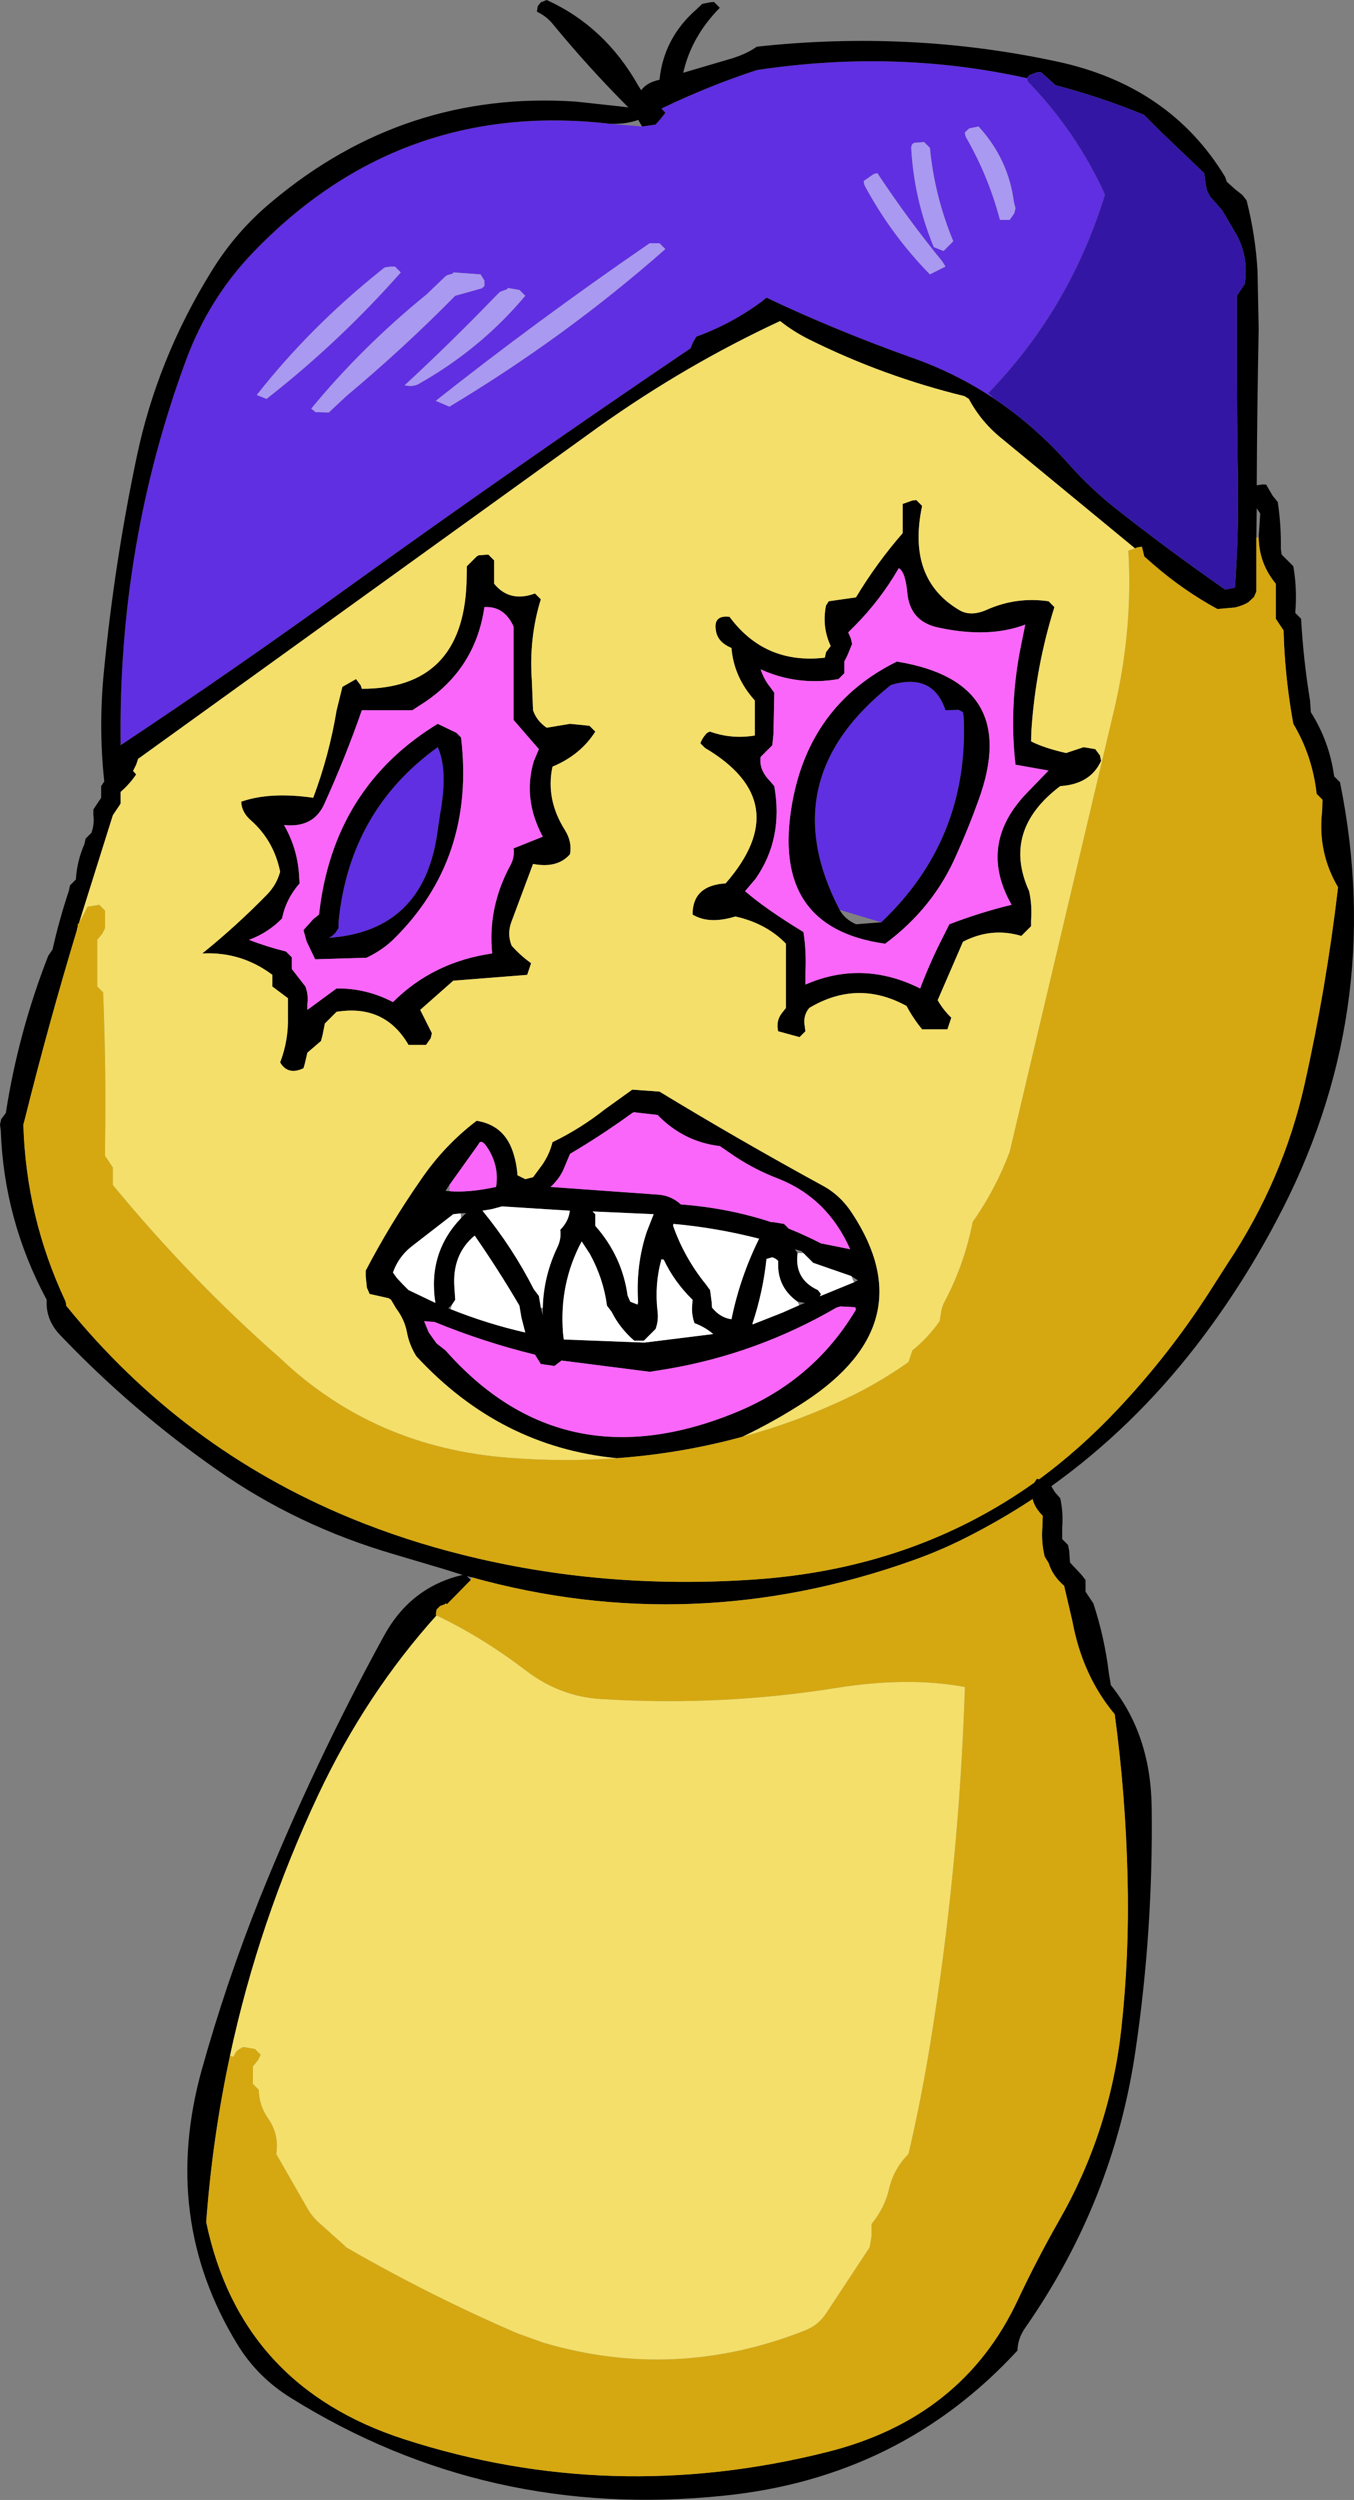 <?xml version="1.0" encoding="UTF-8" standalone="no"?>
<svg xmlns:xlink="http://www.w3.org/1999/xlink" height="321.2px" width="174.0px" xmlns="http://www.w3.org/2000/svg">
  <rect width="100%" height="100%" fill="#808080" stroke="none"/>
  <g transform="matrix(1.0, 0.0, 0.0, 1.0, 87.0, 160.6)">
    <path d="M37.0 -143.6 Q37.0 -143.25 37.15 -142.95 40.05 -137.9 41.5 -132.35 L42.75 -132.35 43.35 -133.2 43.5 -133.85 43.3 -134.6 Q42.6 -140.15 38.75 -144.35 L37.55 -144.1 37.0 -143.6 M31.75 -142.35 L30.5 -142.25 30.25 -142.1 Q30.1 -141.85 30.1 -141.6 30.45 -135.05 33.0 -128.85 L34.25 -128.35 35.5 -129.6 35.2 -130.35 Q33.05 -135.85 32.5 -141.6 L31.75 -142.35 M40.5 -109.55 Q35.7 -112.7 30.3 -114.6 20.35 -118.15 11.5 -122.35 L10.95 -121.9 Q7.05 -119.0 2.5 -117.35 L2.05 -116.6 1.75 -115.85 Q-20.2 -101.0 -41.75 -85.5 -56.6 -74.75 -71.5 -64.85 -71.85 -90.7 -63.05 -114.45 -60.1 -122.35 -54.4 -128.25 -35.7 -147.65 -9.05 -144.75 L-8.75 -144.7 -4.5 -144.35 -2.75 -144.6 -2.05 -145.4 -1.5 -146.1 -2.0 -146.65 -1.8 -146.75 Q4.15 -149.6 10.25 -151.6 28.15 -154.3 45.0 -150.55 45.0 -150.25 45.15 -150.05 51.3 -143.7 55.0 -135.6 50.45 -120.85 40.0 -110.1 L40.55 -109.6 40.5 -109.55 M25.75 -138.35 L25.3 -138.25 24.0 -137.35 Q24.0 -137.0 24.15 -136.7 27.55 -130.4 32.5 -125.35 L34.5 -126.35 34.1 -127.0 Q29.65 -132.45 25.75 -138.35 M20.9 -43.7 Q12.15 -60.45 27.5 -72.6 32.9 -74.2 34.5 -69.35 L36.2 -69.4 36.75 -69.1 36.85 -68.35 Q37.5 -52.75 26.25 -42.1 L20.9 -43.7 M-36.75 -126.35 L-37.5 -126.25 -37.75 -126.1 -38.3 -125.65 Q-47.25 -118.45 -54.0 -109.85 L-52.75 -109.35 Q-43.35 -116.7 -35.5 -125.6 L-36.25 -126.35 -36.75 -126.35 M-21.75 -123.6 L-21.8 -123.45 -22.75 -123.1 -23.5 -122.35 Q-29.25 -116.4 -35.0 -111.1 -33.9 -110.85 -33.15 -111.3 -25.2 -115.8 -19.5 -122.6 L-20.25 -123.35 -21.75 -123.6 M-24.75 -124.55 L-25.25 -125.35 -28.75 -125.6 -28.8 -125.45 -29.5 -125.25 -29.75 -125.1 -32.15 -122.8 Q-40.5 -116.0 -47.0 -108.1 L-46.45 -107.65 -44.75 -107.6 -42.45 -109.75 Q-35.1 -115.9 -28.5 -122.6 L-25.1 -123.55 -24.75 -123.85 -24.75 -124.55 M-2.25 -129.35 L-2.75 -129.35 -3.5 -129.35 -3.8 -129.15 Q-18.05 -119.35 -31.0 -109.1 L-29.25 -108.35 Q-14.25 -117.35 -1.5 -128.6 L-2.25 -129.35 M-30.45 -55.95 L-30.8 -53.55 Q-32.6 -40.95 -44.75 -40.1 -44.25 -40.35 -43.9 -40.75 L-43.5 -41.35 -43.5 -42.1 Q-42.1 -56.45 -30.75 -64.6 -29.4 -61.7 -30.45 -55.95" fill="#602fe1" fill-rule="evenodd" stroke="none"/>
    <path d="M31.75 -142.35 L32.5 -141.6 Q33.05 -135.85 35.2 -130.35 L35.5 -129.6 34.25 -128.35 33.0 -128.85 Q30.45 -135.05 30.1 -141.6 30.1 -141.85 30.25 -142.1 L30.5 -142.25 31.75 -142.35 M37.0 -143.6 L37.55 -144.1 38.75 -144.35 Q42.6 -140.15 43.3 -134.6 L43.5 -133.85 43.35 -133.2 42.75 -132.35 41.5 -132.35 Q40.05 -137.9 37.15 -142.95 37.0 -143.25 37.0 -143.6 M25.75 -138.35 Q29.65 -132.45 34.1 -127.0 L34.5 -126.35 32.5 -125.35 Q27.55 -130.4 24.15 -136.7 24.0 -137.0 24.0 -137.35 L25.3 -138.25 25.75 -138.35 M-2.25 -129.35 L-1.5 -128.6 Q-14.25 -117.35 -29.25 -108.35 L-31.0 -109.1 Q-18.05 -119.35 -3.8 -129.15 L-3.5 -129.35 -2.75 -129.35 -2.25 -129.35 M-24.75 -124.55 L-24.75 -123.85 -25.1 -123.55 -28.5 -122.6 Q-35.1 -115.9 -42.45 -109.75 L-44.75 -107.6 -46.45 -107.65 -47.0 -108.1 Q-40.5 -116.0 -32.15 -122.8 L-29.75 -125.1 -29.5 -125.25 -28.8 -125.45 -28.75 -125.6 -25.25 -125.35 -24.75 -124.55 M-21.75 -123.6 L-20.25 -123.35 -19.5 -122.6 Q-25.2 -115.8 -33.15 -111.3 -33.9 -110.85 -35.0 -111.1 -29.25 -116.4 -23.5 -122.35 L-22.75 -123.1 -21.8 -123.45 -21.75 -123.6 M-36.75 -126.35 L-36.25 -126.35 -35.5 -125.6 Q-43.35 -116.7 -52.75 -109.35 L-54.0 -109.85 Q-47.25 -118.45 -38.3 -125.65 L-37.75 -126.1 -37.5 -126.25 -36.75 -126.35" fill="#aa99f0" fill-rule="evenodd" stroke="none"/>
    <path d="M40.5 -109.55 Q45.9 -106.0 50.5 -100.8 53.15 -97.85 56.15 -95.45 63.1 -89.95 70.45 -84.85 L71.7 -85.1 Q72.15 -91.45 72.1 -97.85 71.95 -106.5 71.95 -115.1 L71.95 -122.6 72.45 -123.35 72.95 -124.1 Q73.5 -127.5 71.9 -130.45 L70.05 -133.6 68.5 -135.35 68.1 -136.15 67.95 -136.85 67.75 -138.35 62.25 -143.6 60.0 -145.85 Q54.4 -148.15 48.65 -149.65 L46.75 -151.35 46.25 -151.3 45.3 -150.95 45.0 -150.6 45.0 -150.55 Q28.15 -154.3 10.25 -151.6 4.15 -149.6 -1.8 -146.75 L-2.0 -146.65 -1.5 -146.1 -2.05 -145.4 -2.75 -144.6 -4.5 -144.35 -4.95 -145.15 -4.95 -145.2 Q-6.65 -144.6 -8.75 -144.7 L-9.05 -144.75 Q-35.7 -147.65 -54.4 -128.25 -60.1 -122.35 -63.05 -114.45 -71.85 -90.7 -71.5 -64.85 -56.6 -74.75 -41.75 -85.5 -20.2 -101.0 1.75 -115.85 L2.05 -116.6 2.5 -117.35 Q7.05 -119.0 10.95 -121.9 L11.5 -122.35 Q20.35 -118.15 30.3 -114.6 35.7 -112.7 40.5 -109.55 M73.2 -134.85 Q74.35 -130.3 74.6 -125.8 L74.75 -118.35 Q74.55 -108.3 74.5 -98.25 L75.2 -98.35 75.7 -98.35 76.55 -96.9 77.2 -96.1 Q77.65 -93.15 77.6 -90.1 L77.7 -89.35 79.2 -87.85 Q79.65 -85.3 79.5 -82.6 L79.45 -81.85 80.2 -81.1 Q80.5 -75.75 81.35 -70.6 L81.45 -69.1 Q83.85 -65.3 84.45 -60.85 L85.2 -60.1 Q91.25 -30.35 76.95 -3.6 72.45 4.9 66.65 12.4 58.5 22.9 48.1 30.35 L48.55 31.1 49.25 31.9 Q49.65 33.7 49.5 35.65 L49.5 37.15 50.25 37.9 50.4 38.65 50.5 40.15 51.95 41.7 52.5 42.4 52.5 43.15 52.5 43.9 53.0 44.65 53.5 45.4 Q54.95 49.8 55.5 54.4 L55.75 55.9 Q60.9 62.3 61.0 71.65 61.2 87.5 58.9 103.0 56.05 122.3 44.7 138.55 43.8 139.85 43.75 141.4 28.7 157.75 6.0 160.05 -24.4 163.2 -49.6 147.5 -53.9 144.85 -56.5 140.6 -66.4 124.4 -61.05 105.25 -57.9 94.0 -53.6 83.25 -46.65 66.0 -37.7 49.65 -34.25 43.3 -27.55 41.75 L-29.95 41.0 -36.35 39.1 Q-48.85 35.45 -59.1 28.25 -70.0 20.65 -79.3 10.9 -81.15 8.95 -81.0 6.4 -86.5 -3.85 -86.9 -15.35 L-87.0 -16.1 -86.85 -16.8 -86.25 -17.6 Q-84.65 -27.95 -80.8 -37.8 L-80.25 -38.6 Q-79.4 -42.4 -78.15 -46.15 L-78.0 -46.85 -77.25 -47.6 Q-77.1 -50.0 -76.15 -52.15 L-76.0 -52.85 -75.25 -53.6 Q-74.85 -54.7 -75.0 -55.85 L-75.0 -56.6 -74.5 -57.35 -74.0 -58.1 -74.0 -58.85 -74.0 -59.6 -73.6 -60.2 Q-74.35 -67.1 -73.65 -74.3 -72.3 -88.3 -69.4 -102.05 -66.75 -114.55 -59.85 -125.7 -56.7 -130.85 -52.05 -134.7 -35.0 -149.0 -13.05 -147.55 L-7.5 -146.95 -6.25 -146.8 Q-11.35 -151.9 -15.95 -157.5 -16.75 -158.5 -18.0 -159.1 L-17.9 -159.8 -17.5 -160.3 -16.75 -160.6 Q-9.25 -157.2 -4.95 -149.55 L-4.6 -149.0 Q-3.9 -150.0 -2.25 -150.35 -1.7 -155.7 2.45 -159.35 L3.25 -160.1 4.25 -160.3 4.75 -160.35 5.5 -159.6 Q1.85 -155.9 0.8 -151.25 L6.4 -152.9 Q8.8 -153.55 10.25 -154.6 29.95 -156.75 48.8 -152.7 63.35 -149.6 70.45 -137.85 L70.65 -137.25 71.7 -136.3 72.65 -135.55 73.2 -134.85 M74.45 -91.55 L74.45 -84.6 74.15 -83.9 73.4 -83.2 Q72.6 -82.75 71.7 -82.55 L69.45 -82.35 Q65.05 -84.75 61.25 -88.05 L60.05 -89.1 59.75 -90.35 59.25 -90.3 58.85 -90.15 41.8 -104.2 Q39.1 -106.35 37.5 -109.35 L36.95 -109.7 Q26.5 -112.25 16.95 -117.0 14.95 -118.0 13.25 -119.35 1.1 -113.7 -10.0 -105.8 L-69.25 -63.1 -69.5 -62.35 -69.85 -61.65 -69.9 -61.55 -69.5 -61.1 Q-70.35 -59.85 -71.5 -58.85 L-71.5 -58.1 -71.5 -57.35 -72.5 -55.85 -76.85 -42.0 -77.0 -41.85 -77.0 -41.6 -77.1 -41.15 Q-80.75 -29.1 -83.8 -16.85 L-84.0 -16.1 Q-83.65 -4.25 -78.65 6.45 -78.5 6.75 -78.5 7.15 -63.65 25.5 -41.95 34.45 -34.9 37.35 -27.4 39.2 -9.55 43.65 9.75 42.35 30.3 41.0 45.9 29.9 L46.25 29.4 46.55 29.45 Q51.85 25.55 56.6 20.5 63.2 13.5 68.35 5.5 L70.75 1.75 Q77.9 -9.0 80.65 -21.3 83.45 -33.8 84.95 -46.6 82.3 -51.1 82.9 -56.35 L82.95 -57.85 82.2 -58.6 Q81.65 -63.5 79.2 -67.6 78.25 -72.8 78.0 -78.1 L77.95 -79.6 77.45 -80.35 76.95 -81.1 76.95 -84.85 76.95 -85.6 Q74.8 -88.2 74.75 -91.55 L74.9 -93.85 74.95 -94.6 74.5 -95.3 74.45 -91.55 M8.4 24.0 Q0.55 26.15 -7.75 26.75 -22.75 25.3 -33.5 13.65 -34.4 12.2 -34.7 10.6 -35.0 8.95 -36.1 7.5 L-36.75 6.4 -37.05 6.2 -39.5 5.65 -39.85 4.85 -40.0 3.4 -40.0 2.65 Q-36.9 -3.3 -32.9 -9.05 -29.9 -13.45 -25.75 -16.6 -22.25 -16.05 -21.1 -12.65 -20.6 -11.15 -20.5 -9.6 L-19.5 -9.1 -18.5 -9.35 -17.35 -10.9 Q-16.4 -12.25 -16.0 -13.85 -12.4 -15.6 -9.3 -18.05 L-5.75 -20.6 -2.25 -20.35 Q7.95 -14.15 18.75 -8.25 21.05 -7.0 22.55 -4.65 31.75 9.4 16.5 19.45 12.6 22.0 8.4 24.0 M31.5 -95.6 Q29.5 -86.2 36.3 -82.2 37.75 -81.35 39.8 -82.25 43.6 -83.95 47.75 -83.35 L48.5 -82.6 Q46.1 -74.95 45.55 -66.85 L45.5 -65.35 Q47.15 -64.5 50.0 -63.85 L52.25 -64.6 53.75 -64.35 54.35 -63.55 54.5 -62.85 Q53.15 -59.85 49.25 -59.6 41.7 -53.9 45.25 -46.1 45.65 -44.3 45.5 -42.35 L45.5 -41.6 44.25 -40.35 Q40.4 -41.5 36.75 -39.6 L33.5 -32.1 Q34.2 -30.85 35.25 -29.85 L34.75 -28.35 31.5 -28.35 Q30.35 -29.75 29.5 -31.35 23.2 -34.8 17.0 -31.1 16.2 -30.15 16.4 -28.85 L16.5 -28.1 15.75 -27.35 13.0 -28.1 Q12.7 -29.4 13.45 -30.4 L14.0 -31.1 14.0 -38.6 14.0 -39.35 Q11.5 -41.95 7.5 -42.85 4.1 -41.8 2.0 -43.1 2.0 -46.85 6.25 -47.1 15.35 -57.55 3.6 -64.5 L3.0 -65.1 Q3.25 -65.75 3.65 -66.2 3.85 -66.5 4.25 -66.6 7.05 -65.6 10.0 -66.1 L10.0 -69.85 10.0 -70.6 Q7.3 -73.6 7.0 -77.35 5.2 -78.1 5.0 -79.6 4.65 -81.6 6.75 -81.35 11.3 -75.2 19.0 -76.1 L19.15 -76.8 19.75 -77.6 Q18.6 -80.05 19.15 -82.8 L19.5 -83.35 23.0 -83.85 Q25.65 -88.25 29.0 -92.1 L29.0 -95.1 29.0 -95.85 30.25 -96.3 30.75 -96.35 31.5 -95.6 M26.25 -42.1 Q37.5 -52.75 36.85 -68.35 L36.75 -69.1 36.2 -69.4 34.5 -69.35 Q32.9 -74.2 27.5 -72.6 12.15 -60.45 20.9 -43.7 21.55 -42.5 23.0 -41.85 L26.25 -42.1 M44.75 -80.35 Q40.0 -78.55 33.45 -80.0 29.95 -80.8 29.6 -84.4 29.35 -87.15 28.5 -87.6 26.1 -83.45 22.75 -80.1 L22.0 -79.35 22.35 -78.55 22.5 -77.85 21.9 -76.4 21.5 -75.6 21.5 -74.85 21.5 -74.1 20.75 -73.35 Q15.5 -72.45 10.75 -74.6 11.15 -73.35 11.95 -72.35 L12.5 -71.6 12.4 -66.35 12.25 -64.85 10.75 -63.35 Q10.5 -61.75 11.9 -60.3 L12.5 -59.6 Q13.7 -52.85 10.1 -47.7 L8.75 -46.1 Q11.4 -43.8 16.25 -40.85 16.65 -38.3 16.5 -35.6 L16.5 -34.1 Q23.85 -37.3 31.25 -33.6 32.55 -37.05 34.25 -40.35 L35.0 -41.85 Q39.05 -43.4 43.0 -44.35 38.65 -52.0 44.8 -58.55 L47.75 -61.6 43.5 -62.35 Q42.7 -69.35 44.0 -76.6 L44.75 -80.35 M35.9 -50.75 Q32.95 -43.95 26.75 -39.35 11.95 -41.4 14.8 -57.4 17.05 -70.05 28.25 -75.6 44.3 -73.0 38.75 -57.8 37.5 -54.3 35.9 -50.75 M22.4 3.35 L17.5 1.65 16.75 0.9 16.25 0.4 16.0 0.15 15.15 -0.1 15.5 0.4 Q15.05 3.75 18.1 5.15 L18.5 5.65 18.35 5.95 22.75 4.15 23.25 3.9 22.4 3.35 M18.5 -0.85 L22.25 -0.1 Q19.35 -6.65 13.05 -9.15 10.15 -10.25 7.55 -11.95 L5.5 -13.35 Q0.85 -13.9 -2.5 -17.35 L-5.55 -17.7 -5.75 -17.6 Q-9.05 -15.2 -12.5 -13.1 L-13.75 -12.35 -14.65 -10.2 Q-15.25 -9.0 -16.25 -8.1 L-2.3 -7.1 Q-0.7 -6.95 0.5 -5.85 6.6 -5.4 12.2 -3.55 L12.25 -3.6 13.75 -3.35 14.35 -2.75 Q16.45 -1.9 18.5 -0.85 M15.7 7.1 L16.45 6.8 15.5 6.65 Q13.1 4.95 13.0 2.15 L13.0 1.4 Q12.6 1.0 12.2 0.95 L11.5 1.15 Q11.05 5.4 9.7 9.45 L9.7 9.6 9.75 9.55 13.55 8.05 15.7 7.1 M20.5 7.4 Q10.25 13.35 -1.3 15.3 L-3.5 15.65 -14.85 14.2 -14.9 14.25 -15.75 14.9 -17.5 14.65 -18.25 13.45 Q-24.8 11.85 -31.15 9.25 L-32.5 9.15 -31.9 10.6 -30.9 12.0 -29.75 12.9 Q-14.65 30.0 7.6 20.85 17.6 16.75 23.0 7.65 L22.9 7.35 21.0 7.25 20.5 7.4 M-57.45 103.55 Q-59.7 114.05 -60.5 124.9 -56.1 146.0 -35.05 152.8 -8.45 161.4 19.25 154.45 36.7 150.1 43.8 134.9 46.25 129.7 49.1 124.7 55.65 113.25 57.1 100.05 58.15 90.45 57.9 80.65 57.65 70.0 56.25 59.65 52.1 54.7 50.8 47.65 L49.75 43.15 Q48.25 41.85 47.75 40.2 L47.25 39.4 Q46.8 37.55 46.95 35.65 L47.0 34.15 Q45.95 33.1 45.7 32.0 41.45 34.8 36.85 37.1 33.65 38.7 30.25 39.9 2.0 49.95 -26.4 42.05 L-27.0 41.9 -26.5 42.4 -29.55 45.5 -29.75 45.4 -29.8 45.5 -30.45 45.75 -30.9 46.2 -31.0 46.9 -30.9 46.95 Q-39.95 57.0 -46.05 69.9 -53.75 86.25 -57.45 103.55 M-27.0 -87.85 L-26.25 -88.6 -25.75 -89.1 -25.5 -89.25 -24.25 -89.35 -23.5 -88.6 -23.5 -86.35 -23.5 -85.6 Q-21.5 -83.15 -18.25 -84.35 L-17.5 -83.6 Q-19.05 -78.6 -18.65 -73.1 L-18.5 -69.35 Q-18.05 -68.0 -16.75 -67.1 L-13.75 -67.6 -11.25 -67.35 -10.5 -66.6 Q-12.4 -63.6 -16.0 -62.1 -16.9 -57.9 -14.4 -53.95 -13.45 -52.4 -13.75 -50.85 -15.35 -49.0 -18.5 -49.6 L-21.3 -42.1 Q-21.85 -40.6 -21.25 -39.1 -20.15 -37.85 -18.75 -36.85 L-19.25 -35.35 -28.75 -34.6 -33.0 -30.85 -31.5 -27.85 -31.65 -27.2 -32.25 -26.35 -34.5 -26.35 Q-37.55 -31.6 -43.75 -30.6 L-45.25 -29.1 -45.55 -27.6 -45.75 -26.85 -47.5 -25.35 -47.85 -23.85 -48.0 -23.35 Q-50.0 -22.4 -51.0 -24.1 -49.9 -26.95 -50.0 -30.1 L-50.0 -32.35 -52.0 -33.85 -52.0 -34.6 -52.0 -35.35 Q-56.0 -38.35 -61.0 -38.1 -56.6 -41.65 -52.65 -45.7 -51.45 -46.95 -51.0 -48.6 -51.8 -52.55 -54.7 -55.15 -55.95 -56.2 -56.0 -57.6 -52.25 -58.9 -46.75 -58.1 -44.7 -63.55 -43.75 -69.3 L-43.0 -72.35 -41.25 -73.35 -40.65 -72.55 -40.5 -72.1 Q-27.6 -72.1 -27.05 -85.6 L-27.0 -87.85 M-27.75 -65.85 Q-25.9 -50.2 -36.5 -39.85 -37.9 -38.5 -39.9 -37.55 L-46.5 -37.35 -47.6 -39.65 -48.0 -41.1 -46.7 -42.55 -46.0 -43.1 Q-44.2 -59.4 -30.75 -67.6 L-28.35 -66.45 -27.75 -65.85 M-34.0 -69.35 L-40.5 -69.35 Q-42.6 -63.3 -45.35 -57.25 -46.75 -54.2 -50.5 -54.6 -48.7 -51.45 -48.55 -47.85 L-48.5 -47.1 Q-50.25 -45.1 -50.75 -42.6 -52.55 -40.75 -55.0 -39.85 -52.7 -38.95 -50.25 -38.35 L-49.5 -37.6 -49.5 -36.85 -49.5 -36.1 -47.75 -33.85 Q-47.35 -32.8 -47.5 -31.6 L-47.5 -30.85 -43.75 -33.6 Q-39.95 -33.65 -36.5 -31.85 -31.35 -37.0 -23.75 -38.1 -24.35 -44.0 -21.4 -49.45 -20.85 -50.45 -21.0 -51.6 L-17.25 -53.1 Q-19.85 -57.95 -18.4 -62.8 L-17.75 -64.35 -21.0 -68.1 -21.0 -77.85 -21.0 -80.1 Q-22.2 -82.75 -24.75 -82.6 -25.95 -74.3 -33.25 -69.85 L-34.0 -69.35 M-30.45 -55.95 Q-29.4 -61.7 -30.75 -64.6 -42.1 -56.45 -43.5 -42.1 L-43.5 -41.35 -43.9 -40.75 Q-44.25 -40.35 -44.75 -40.1 -32.6 -40.95 -30.8 -53.55 L-30.45 -55.95 M-3.0 -4.6 L-10.85 -4.95 -10.5 -4.6 -10.5 -3.85 -10.5 -3.1 Q-7.05 0.8 -6.35 5.85 L-6.0 6.65 -5.1 7.0 -5.0 7.0 -5.0 6.65 Q-5.3 1.95 -3.9 -2.3 L-3.0 -4.6 -2.9 -4.6 -3.0 -4.6 M-13.8 -4.85 L-13.7 -5.05 -13.8 -5.05 -22.5 -5.6 -23.8 -5.25 -25.0 -5.05 Q-21.15 -0.35 -18.4 5.05 L-17.75 5.9 -17.5 7.4 -17.25 8.4 -17.25 7.45 Q-17.15 3.35 -15.35 -0.4 -14.85 -1.45 -15.0 -2.6 -14.0 -3.6 -13.8 -4.85 M-29.25 -7.55 Q-26.7 -7.35 -23.25 -8.1 -22.8 -10.9 -24.5 -13.35 -25.2 -14.3 -25.5 -13.6 L-29.25 -8.35 -29.75 -7.6 -29.25 -7.55 M-29.1 7.6 Q-24.35 9.5 -19.5 10.6 L-20.0 8.65 -20.25 7.15 Q-22.95 2.55 -26.0 -1.85 -28.95 0.6 -28.6 4.9 L-28.5 6.4 -28.9 7.0 -29.4 7.5 -29.1 7.6 M-2.0 1.2 Q-2.9 4.4 -2.5 7.9 -2.35 9.05 -2.75 10.15 L-4.25 11.65 -5.5 11.65 Q-7.35 10.05 -8.4 7.95 L-9.0 7.15 Q-9.45 3.7 -11.2 0.5 L-12.25 -1.1 Q-15.15 4.35 -14.65 10.65 L-14.55 11.5 -4.2 11.9 4.65 10.8 Q3.6 9.9 2.25 9.4 1.85 8.3 1.95 7.15 L2.0 6.4 Q-0.35 4.1 -1.7 1.25 L-2.0 1.15 -2.0 1.2 M-0.45 -3.35 L-0.5 -3.35 -0.5 -3.1 Q0.95 1.0 3.7 4.4 L4.25 5.15 4.45 6.65 4.5 7.4 Q5.55 8.7 7.0 8.9 8.1 3.5 10.55 -1.45 5.1 -2.85 -0.45 -3.35 M-27.8 -4.7 L-28.75 -4.6 -33.85 -0.65 Q-35.75 0.75 -36.5 2.9 L-36.0 3.6 -35.25 4.4 -34.5 5.15 -31.05 6.8 Q-32.05 0.4 -27.75 -4.1 L-27.1 -4.75 -27.8 -4.7" fill="#000000" fill-rule="evenodd" stroke="none"/>
    <path d="M45.0 -150.55 L45.0 -150.6 45.3 -150.95 46.25 -151.3 46.75 -151.35 48.65 -149.65 Q54.4 -148.15 60.0 -145.85 L62.25 -143.6 67.75 -138.35 67.95 -136.85 68.1 -136.15 68.5 -135.35 70.05 -133.6 71.9 -130.45 Q73.5 -127.5 72.95 -124.1 L72.45 -123.35 71.95 -122.6 71.95 -115.1 Q71.95 -106.5 72.1 -97.85 72.15 -91.45 71.7 -85.1 L70.45 -84.85 Q63.1 -89.95 56.15 -95.45 53.15 -97.85 50.5 -100.8 45.9 -106.0 40.5 -109.55 L40.55 -109.6 40.0 -110.1 Q50.45 -120.85 55.0 -135.6 51.3 -143.7 45.15 -150.05 45.0 -150.25 45.0 -150.55" fill="#3317a4" fill-rule="evenodd" stroke="none"/>
    <path d="M58.85 -90.15 L59.25 -90.3 59.75 -90.35 60.05 -89.1 61.25 -88.05 Q65.05 -84.75 69.45 -82.35 L71.7 -82.55 Q72.6 -82.75 73.4 -83.2 L74.15 -83.9 74.45 -84.6 74.45 -91.55 74.75 -91.55 Q74.8 -88.2 76.95 -85.6 L76.95 -84.85 76.95 -81.1 77.45 -80.35 77.95 -79.6 78.0 -78.1 Q78.25 -72.8 79.2 -67.6 81.65 -63.5 82.2 -58.6 L82.95 -57.85 82.9 -56.35 Q82.3 -51.1 84.95 -46.6 83.45 -33.8 80.65 -21.3 77.9 -9.0 70.75 1.75 L68.35 5.5 Q63.2 13.5 56.6 20.5 51.85 25.55 46.55 29.45 L46.25 29.4 45.9 29.9 Q30.3 41.0 9.75 42.35 -9.55 43.65 -27.4 39.2 -34.9 37.35 -41.95 34.45 -63.65 25.5 -78.5 7.15 -78.5 6.75 -78.65 6.45 -83.65 -4.25 -84.0 -16.1 L-83.8 -16.85 Q-80.75 -29.1 -77.1 -41.15 L-77.0 -41.1 -77.0 -41.6 -77.0 -41.85 -76.85 -42.0 -76.1 -43.4 -75.75 -44.1 -74.25 -44.35 -73.5 -43.6 -73.5 -42.1 -73.5 -41.35 -73.85 -40.65 -74.5 -39.85 -74.5 -34.6 -74.5 -33.85 -73.75 -33.1 Q-73.35 -23.4 -73.5 -13.6 L-73.5 -12.1 -73.0 -11.35 -72.5 -10.6 -72.5 -9.1 -72.5 -8.35 Q-62.45 3.85 -51.0 13.9 -38.9 25.4 -21.55 26.7 -14.5 27.25 -7.75 26.75 0.55 26.15 8.4 24.0 14.55 22.35 20.4 19.7 25.3 17.55 29.75 14.4 L30.0 13.65 30.25 12.9 Q32.2 11.35 33.75 9.15 L34.0 7.65 34.25 6.9 Q36.9 2.0 38.0 -3.6 40.95 -7.8 42.75 -12.6 L56.25 -69.7 Q58.6 -79.9 58.0 -89.85 L58.85 -90.15 M-26.4 42.05 Q2.0 49.95 30.25 39.9 33.65 38.7 36.85 37.1 41.45 34.8 45.7 32.0 45.95 33.1 47.0 34.15 L46.95 35.65 Q46.8 37.55 47.25 39.4 L47.75 40.2 Q48.25 41.85 49.75 43.15 L50.8 47.65 Q52.1 54.7 56.25 59.65 57.65 70.0 57.9 80.65 58.15 90.45 57.1 100.05 55.65 113.25 49.1 124.7 46.25 129.7 43.8 134.9 36.7 150.1 19.25 154.45 -8.45 161.4 -35.05 152.8 -56.1 146.0 -60.5 124.9 -59.7 114.05 -57.45 103.55 L-57.0 103.65 -56.65 103.0 Q-56.25 102.65 -55.75 102.4 L-54.25 102.65 -53.5 103.4 -53.85 104.1 -54.5 104.9 -54.5 105.65 -54.5 106.4 -54.5 107.15 -53.75 107.9 Q-53.7 109.9 -52.6 111.5 -51.1 113.6 -51.5 116.15 L-47.4 123.3 Q-46.75 124.4 -45.65 125.3 L-42.75 127.9 -42.5 128.15 Q-31.85 134.3 -20.5 139.2 L-17.15 140.4 Q-0.15 145.4 16.5 138.8 18.15 138.15 19.15 136.65 L24.75 128.15 24.9 127.35 25.0 126.65 25.0 125.9 25.0 125.15 Q26.7 123.05 27.25 120.65 27.85 118.05 29.75 116.15 31.4 109.05 32.55 101.95 36.25 79.3 37.0 56.15 29.75 54.8 20.6 56.25 5.6 58.65 -9.7 57.7 -15.0 57.4 -19.4 54.05 -24.95 49.8 -30.9 46.95 L-31.0 46.9 -30.9 46.2 -30.45 45.75 -29.8 45.5 -29.75 45.4 -29.55 45.5 -26.5 42.4 -26.4 42.05" fill="#d5a811" fill-rule="evenodd" stroke="none"/>
    <path d="M-77.1 -41.15 L-77.0 -41.6 -77.0 -41.1 -77.1 -41.15 M-76.85 -42.0 L-72.5 -55.85 -71.5 -57.35 -71.5 -58.1 -71.5 -58.85 Q-70.35 -59.85 -69.5 -61.1 L-69.9 -61.55 -69.85 -61.65 -69.5 -62.35 -69.25 -63.1 -10.0 -105.8 Q1.1 -113.7 13.25 -119.35 14.95 -118.0 16.95 -117.0 26.5 -112.25 36.95 -109.7 L37.5 -109.35 Q39.1 -106.35 41.8 -104.2 L58.85 -90.15 58.0 -89.85 Q58.6 -79.9 56.25 -69.7 L42.75 -12.6 Q40.95 -7.8 38.0 -3.6 36.9 2.0 34.25 6.9 L34.0 7.65 33.75 9.15 Q32.2 11.35 30.25 12.9 L30.0 13.65 29.75 14.4 Q25.3 17.55 20.4 19.7 14.55 22.35 8.4 24.0 12.6 22.0 16.5 19.45 31.75 9.4 22.55 -4.65 21.05 -7.0 18.75 -8.25 7.95 -14.15 -2.25 -20.35 L-5.75 -20.6 -9.3 -18.05 Q-12.4 -15.6 -16.0 -13.85 -16.4 -12.25 -17.35 -10.9 L-18.5 -9.35 -19.5 -9.1 -20.5 -9.6 Q-20.6 -11.15 -21.1 -12.65 -22.25 -16.05 -25.75 -16.6 -29.9 -13.45 -32.9 -9.05 -36.9 -3.3 -40.0 2.65 L-40.0 3.4 -39.85 4.85 -39.5 5.65 -37.05 6.2 -36.75 6.4 -36.1 7.5 Q-35.0 8.95 -34.7 10.6 -34.4 12.2 -33.5 13.65 -22.75 25.3 -7.75 26.75 -14.5 27.25 -21.55 26.7 -38.9 25.4 -51.0 13.9 -62.45 3.85 -72.5 -8.35 L-72.5 -9.1 -72.5 -10.6 -73.0 -11.35 -73.5 -12.1 -73.5 -13.6 Q-73.35 -23.4 -73.75 -33.1 L-74.5 -33.85 -74.5 -34.6 -74.5 -39.85 -73.85 -40.65 -73.5 -41.35 -73.5 -42.1 -73.5 -43.6 -74.25 -44.35 -75.75 -44.1 -76.1 -43.4 -76.85 -42.0 M31.5 -95.6 L30.75 -96.35 30.25 -96.3 29.0 -95.85 29.0 -95.1 29.0 -92.1 Q25.65 -88.25 23.0 -83.85 L19.5 -83.35 19.15 -82.8 Q18.6 -80.05 19.75 -77.6 L19.15 -76.8 19.0 -76.1 Q11.3 -75.2 6.75 -81.35 4.65 -81.6 5.0 -79.6 5.2 -78.1 7.0 -77.35 7.3 -73.6 10.0 -70.6 L10.0 -69.85 10.0 -66.1 Q7.05 -65.6 4.25 -66.6 3.85 -66.5 3.65 -66.2 3.25 -65.75 3.0 -65.1 L3.6 -64.5 Q15.35 -57.55 6.25 -47.1 2.0 -46.85 2.0 -43.1 4.1 -41.8 7.5 -42.85 11.5 -41.95 14.0 -39.35 L14.0 -38.6 14.0 -31.1 13.45 -30.4 Q12.7 -29.4 13.0 -28.1 L15.75 -27.35 16.5 -28.1 16.4 -28.85 Q16.2 -30.15 17.0 -31.1 23.2 -34.8 29.5 -31.35 30.35 -29.75 31.5 -28.35 L34.75 -28.35 35.25 -29.85 Q34.2 -30.85 33.5 -32.1 L36.75 -39.6 Q40.4 -41.5 44.25 -40.35 L45.5 -41.6 45.5 -42.35 Q45.65 -44.3 45.25 -46.1 41.7 -53.9 49.25 -59.6 53.15 -59.85 54.5 -62.85 L54.35 -63.55 53.75 -64.35 52.25 -64.6 50.0 -63.85 Q47.15 -64.5 45.5 -65.35 L45.55 -66.85 Q46.1 -74.95 48.5 -82.6 L47.75 -83.35 Q43.6 -83.95 39.8 -82.25 37.75 -81.35 36.3 -82.2 29.5 -86.2 31.5 -95.6 M-30.9 46.95 Q-24.95 49.8 -19.4 54.05 -15.0 57.4 -9.7 57.7 5.6 58.65 20.6 56.25 29.75 54.8 37.0 56.15 36.25 79.3 32.55 101.95 31.4 109.05 29.75 116.15 27.85 118.05 27.25 120.65 26.7 123.05 25.0 125.15 L25.0 125.9 25.0 126.65 24.9 127.35 24.75 128.15 19.15 136.65 Q18.15 138.15 16.5 138.8 -0.15 145.4 -17.15 140.4 L-20.5 139.2 Q-31.85 134.3 -42.5 128.15 L-42.75 127.9 -45.65 125.3 Q-46.75 124.4 -47.4 123.3 L-51.5 116.15 Q-51.1 113.6 -52.6 111.5 -53.7 109.9 -53.75 107.9 L-54.5 107.15 -54.5 106.4 -54.5 105.65 -54.5 104.9 -53.85 104.1 -53.5 103.4 -54.25 102.65 -55.75 102.4 Q-56.25 102.65 -56.65 103.0 L-57.0 103.65 -57.45 103.55 Q-53.75 86.25 -46.05 69.9 -39.95 57.0 -30.9 46.95 M-27.0 -87.85 L-27.05 -85.6 Q-27.6 -72.1 -40.5 -72.1 L-40.65 -72.55 -41.25 -73.35 -43.0 -72.35 -43.75 -69.3 Q-44.7 -63.55 -46.75 -58.1 -52.25 -58.9 -56.0 -57.6 -55.95 -56.2 -54.7 -55.15 -51.8 -52.55 -51.0 -48.6 -51.45 -46.95 -52.65 -45.7 -56.6 -41.65 -61.0 -38.1 -56.0 -38.35 -52.0 -35.35 L-52.0 -34.6 -52.0 -33.85 -50.0 -32.35 -50.0 -30.1 Q-49.9 -26.95 -51.0 -24.1 -50.0 -22.4 -48.0 -23.35 L-47.85 -23.85 -47.5 -25.35 -45.75 -26.85 -45.55 -27.6 -45.25 -29.1 -43.75 -30.6 Q-37.55 -31.6 -34.5 -26.35 L-32.25 -26.35 -31.65 -27.2 -31.5 -27.85 -33.0 -30.85 -28.75 -34.6 -19.25 -35.35 -18.75 -36.85 Q-20.15 -37.85 -21.25 -39.1 -21.85 -40.6 -21.3 -42.1 L-18.5 -49.6 Q-15.35 -49.0 -13.75 -50.85 -13.45 -52.4 -14.4 -53.95 -16.9 -57.9 -16.0 -62.1 -12.4 -63.6 -10.5 -66.6 L-11.25 -67.35 -13.75 -67.6 -16.75 -67.1 Q-18.05 -68.0 -18.5 -69.35 L-18.65 -73.1 Q-19.05 -78.6 -17.5 -83.6 L-18.25 -84.35 Q-21.5 -83.15 -23.5 -85.6 L-23.5 -86.35 -23.5 -88.6 -24.25 -89.35 -25.5 -89.25 -25.75 -89.1 -26.25 -88.6 -27.0 -87.85" fill="#f4df6a" fill-rule="evenodd" stroke="none"/>
    <path d="M35.9 -50.75 Q37.5 -54.3 38.75 -57.8 44.3 -73.0 28.25 -75.6 17.05 -70.05 14.8 -57.4 11.95 -41.4 26.75 -39.35 32.95 -43.95 35.9 -50.75 M44.75 -80.35 L44.0 -76.6 Q42.7 -69.35 43.5 -62.35 L47.75 -61.6 44.8 -58.55 Q38.65 -52.0 43.0 -44.35 39.05 -43.4 35.0 -41.85 L34.25 -40.35 Q32.55 -37.05 31.25 -33.6 23.85 -37.3 16.5 -34.1 L16.5 -35.6 Q16.65 -38.3 16.25 -40.85 11.4 -43.8 8.75 -46.1 L10.1 -47.7 Q13.7 -52.85 12.5 -59.6 L11.9 -60.3 Q10.5 -61.75 10.75 -63.35 L12.25 -64.85 12.4 -66.35 12.5 -71.6 11.95 -72.35 Q11.15 -73.35 10.75 -74.6 15.5 -72.45 20.75 -73.35 L21.5 -74.1 21.5 -74.85 21.5 -75.6 21.9 -76.4 22.5 -77.85 22.35 -78.55 22.0 -79.35 22.75 -80.1 Q26.1 -83.45 28.5 -87.6 29.35 -87.15 29.6 -84.4 29.95 -80.8 33.45 -80.0 40.0 -78.55 44.75 -80.35 M18.5 -0.85 Q16.45 -1.9 14.35 -2.75 L13.75 -3.35 12.25 -3.6 12.2 -3.55 Q6.6 -5.4 0.5 -5.85 -0.7 -6.95 -2.3 -7.1 L-16.25 -8.1 Q-15.25 -9.0 -14.65 -10.2 L-13.75 -12.35 -12.5 -13.1 Q-9.05 -15.2 -5.75 -17.6 L-5.55 -17.7 -2.5 -17.35 Q0.85 -13.9 5.5 -13.35 L7.55 -11.95 Q10.15 -10.25 13.05 -9.15 19.35 -6.65 22.25 -0.1 L18.5 -0.85 M20.5 7.4 L21.0 7.25 22.9 7.35 23.0 7.65 Q17.6 16.75 7.6 20.85 -14.65 30.0 -29.75 12.9 L-30.9 12.0 -31.9 10.6 -32.5 9.15 -31.15 9.25 Q-24.8 11.85 -18.25 13.45 L-17.5 14.65 -15.75 14.9 -14.9 14.25 -14.85 14.2 -3.5 15.65 -1.3 15.3 Q10.25 13.35 20.5 7.4 M-34.0 -69.35 L-33.25 -69.85 Q-25.95 -74.3 -24.75 -82.6 -22.2 -82.75 -21.0 -80.1 L-21.0 -77.85 -21.0 -68.1 -17.75 -64.35 -18.4 -62.8 Q-19.85 -57.95 -17.25 -53.1 L-21.0 -51.6 Q-20.85 -50.45 -21.4 -49.45 -24.35 -44.0 -23.75 -38.1 -31.35 -37.0 -36.5 -31.85 -39.95 -33.65 -43.75 -33.6 L-47.5 -30.85 -47.5 -31.6 Q-47.35 -32.8 -47.75 -33.85 L-49.5 -36.1 -49.5 -36.85 -49.5 -37.6 -50.25 -38.35 Q-52.7 -38.95 -55.0 -39.85 -52.55 -40.75 -50.75 -42.6 -50.25 -45.1 -48.5 -47.1 L-48.55 -47.85 Q-48.7 -51.45 -50.5 -54.6 -46.75 -54.2 -45.35 -57.25 -42.6 -63.3 -40.5 -69.35 L-34.0 -69.35 M-27.75 -65.85 L-28.35 -66.45 -30.75 -67.6 Q-44.2 -59.4 -46.0 -43.1 L-46.7 -42.55 -48.0 -41.1 -47.6 -39.65 -46.5 -37.35 -39.9 -37.55 Q-37.9 -38.5 -36.5 -39.85 -25.9 -50.2 -27.75 -65.85 M-29.25 -8.35 L-25.5 -13.6 Q-25.2 -14.3 -24.5 -13.35 -22.8 -10.9 -23.25 -8.1 -26.7 -7.35 -29.25 -7.55 L-29.25 -8.35" fill="#f966f9" fill-rule="evenodd" stroke="none"/>
    <path d="M16.25 0.4 L16.75 0.9 17.5 1.65 22.4 3.35 22.75 4.15 18.35 5.95 18.5 5.65 18.1 5.15 Q15.05 3.75 15.5 0.4 L16.25 0.4 M15.5 6.65 L15.7 7.1 13.55 8.05 9.75 9.55 9.7 9.45 Q11.05 5.4 11.5 1.15 L12.2 0.95 Q12.6 1.0 13.0 1.4 L13.0 2.15 Q13.1 4.95 15.5 6.65 M-5.1 7.0 L-6.0 6.65 -6.35 5.85 Q-7.05 0.8 -10.5 -3.1 L-10.5 -3.85 -10.5 -4.6 -10.85 -4.95 -3.0 -4.6 -3.9 -2.3 Q-5.3 1.95 -5.0 6.65 L-5.1 7.0 M-13.8 -5.05 L-13.8 -4.85 Q-14.0 -3.6 -15.0 -2.6 -14.85 -1.45 -15.35 -0.4 -17.15 3.35 -17.25 7.45 L-17.5 7.4 -17.75 5.9 -18.4 5.05 Q-21.15 -0.35 -25.0 -5.05 L-23.8 -5.25 -22.5 -5.6 -13.8 -5.05 M-28.9 7.0 L-28.5 6.4 -28.6 4.9 Q-28.95 0.6 -26.0 -1.85 -22.95 2.55 -20.25 7.15 L-20.0 8.65 -19.5 10.6 Q-24.35 9.5 -29.1 7.6 L-28.9 7.0 M-1.7 1.25 Q-0.35 4.1 2.0 6.4 L1.95 7.15 Q1.85 8.3 2.25 9.4 3.6 9.9 4.65 10.8 L-4.2 11.9 -14.55 11.5 -14.65 10.65 Q-15.15 4.35 -12.25 -1.1 L-11.2 0.5 Q-9.45 3.7 -9.0 7.15 L-8.4 7.95 Q-7.35 10.05 -5.5 11.65 L-4.25 11.65 -2.75 10.15 Q-2.35 9.05 -2.5 7.9 -2.9 4.4 -2.0 1.2 L-1.7 1.25 M-0.5 -3.1 L-0.45 -3.35 Q5.1 -2.85 10.55 -1.45 8.1 3.5 7.0 8.9 5.55 8.7 4.5 7.4 L4.45 6.65 4.25 5.15 3.7 4.4 Q0.95 1.0 -0.5 -3.1 M-27.75 -4.1 Q-32.05 0.4 -31.05 6.8 L-34.5 5.15 -35.25 4.4 -36.0 3.6 -36.5 2.9 Q-35.75 0.75 -33.85 -0.65 L-28.75 -4.6 -27.8 -4.7 -27.75 -4.1" fill="#ffffff" fill-rule="evenodd" stroke="none"/>
  </g>
</svg>
